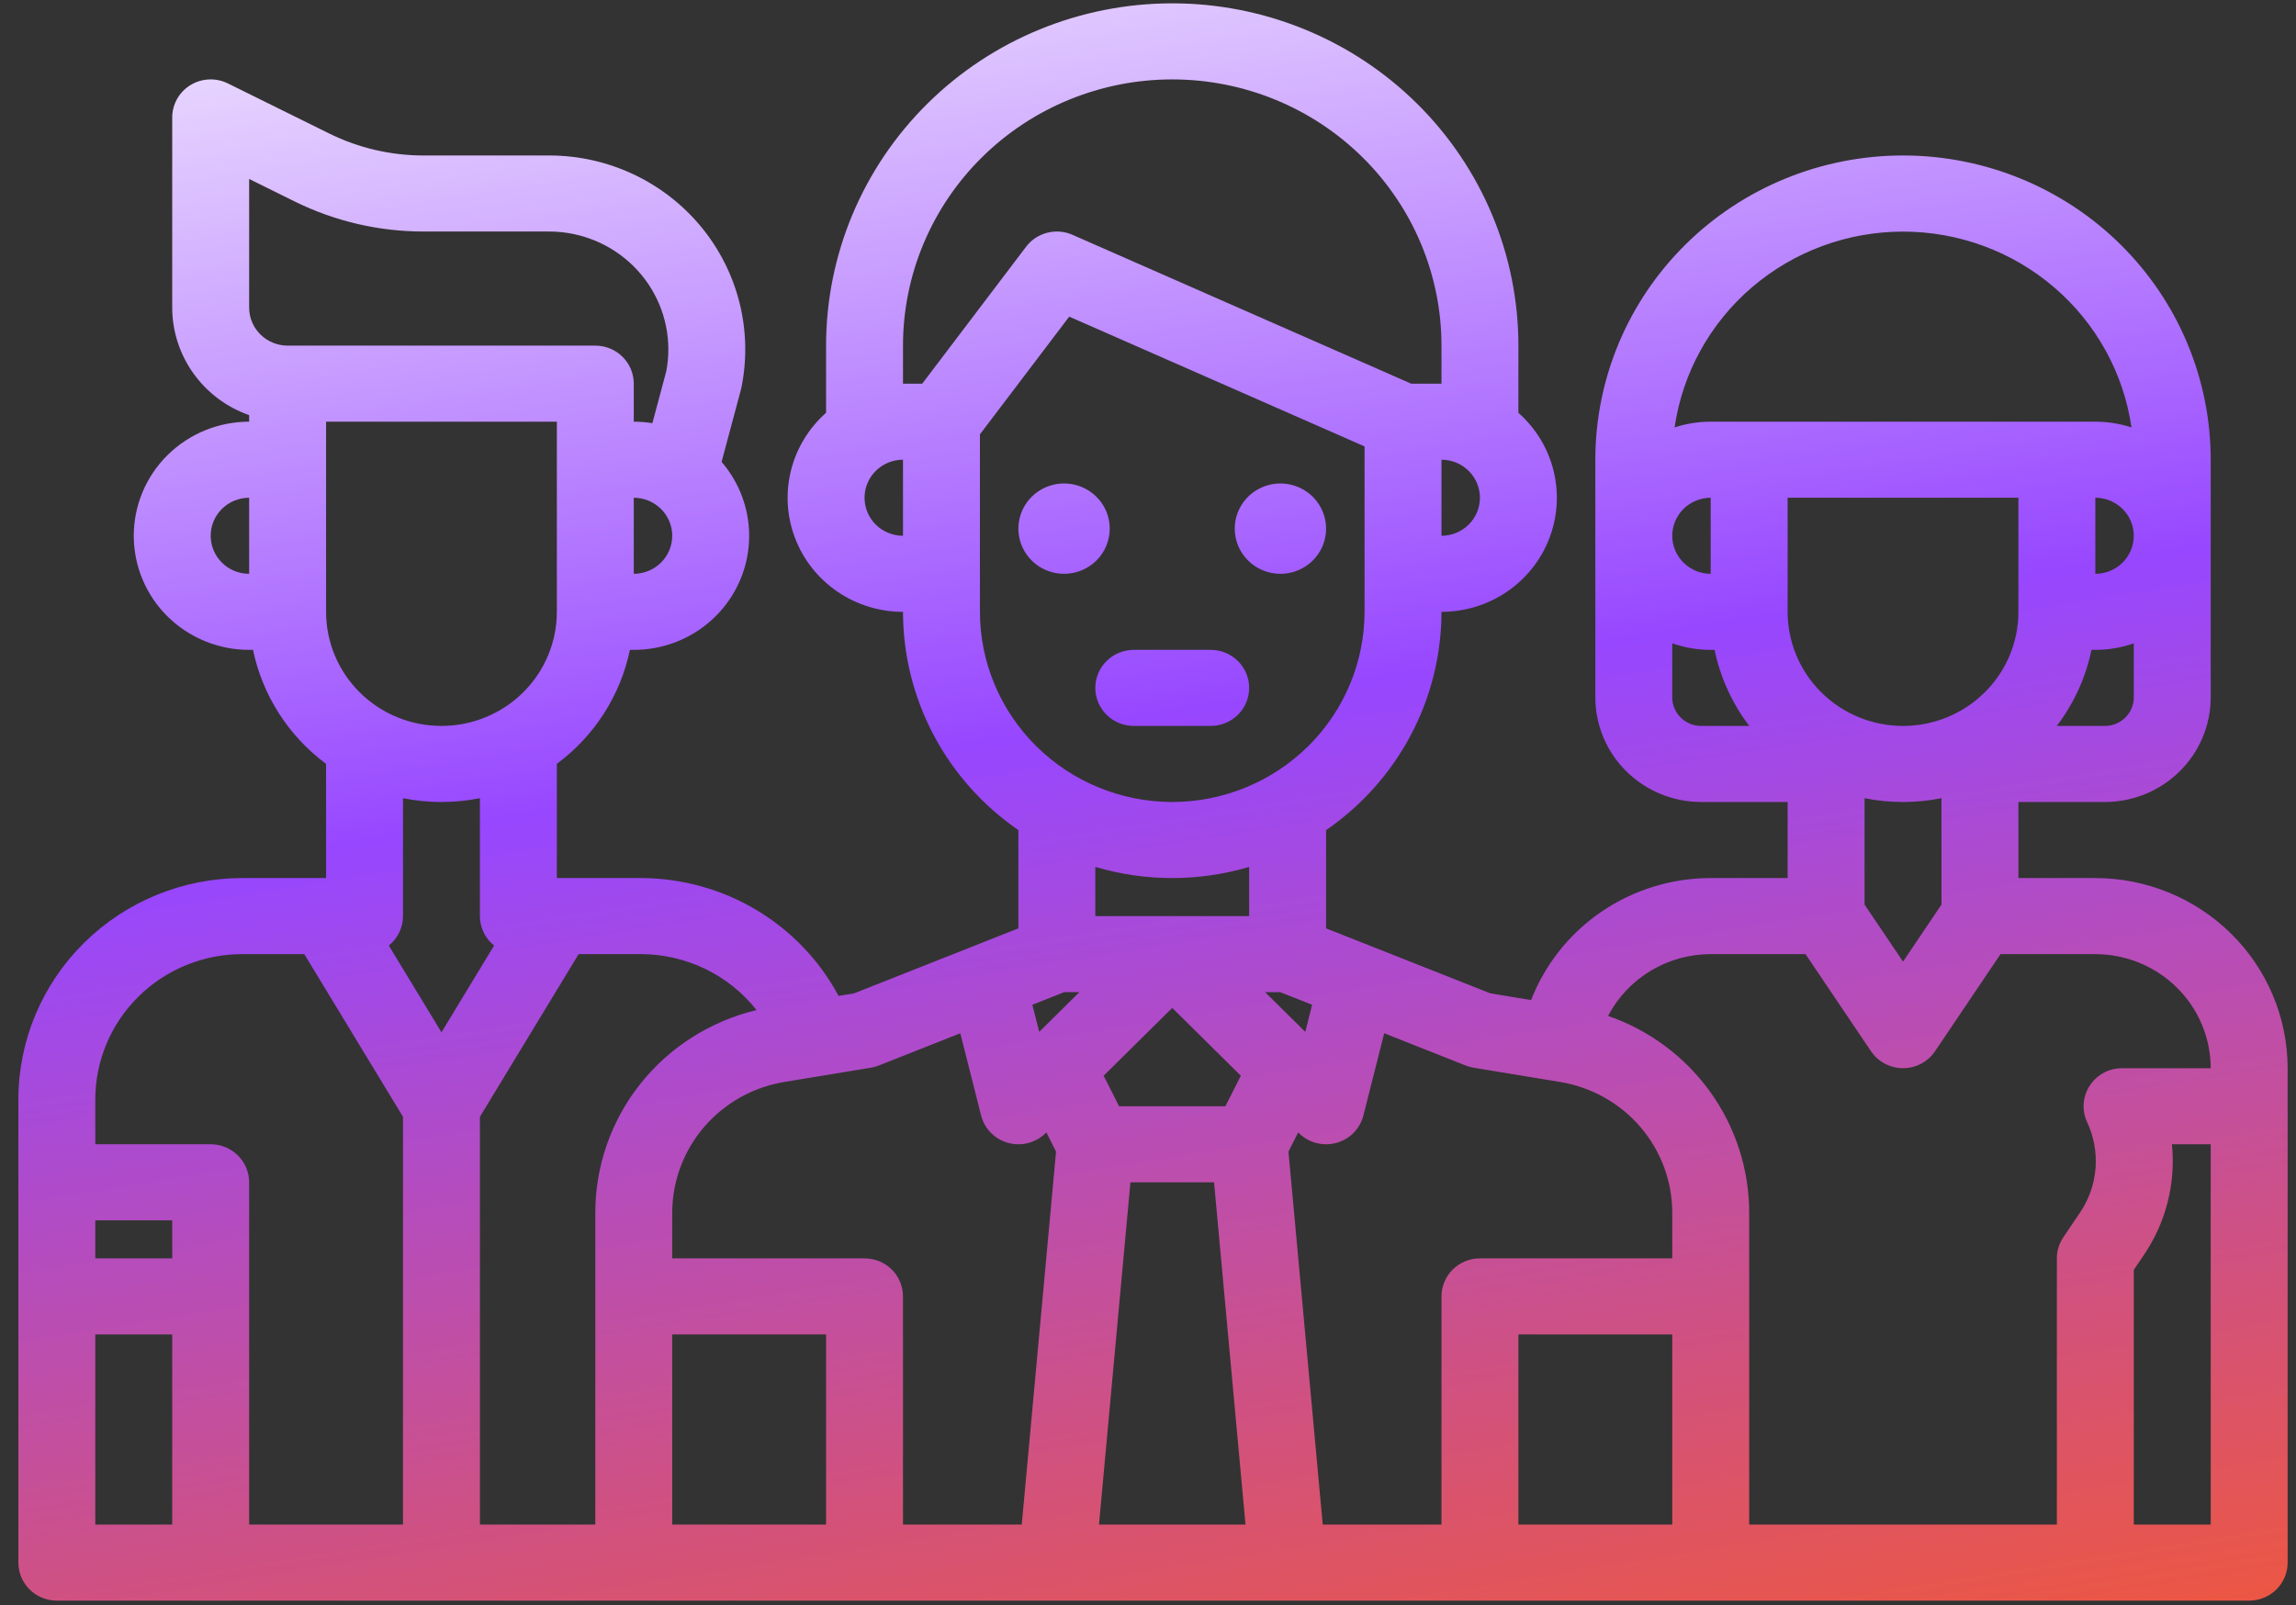 <svg width="123" height="86" viewBox="0 0 123 86" fill="none" xmlns="http://www.w3.org/2000/svg">
<rect x="0" y="0" width="123" height="86" fill="#333333" stroke="none"/>
<path d="M57.004 30.747C56.52 30.747 56.047 30.605 55.644 30.339C55.242 30.073 54.928 29.695 54.743 29.253C54.558 28.811 54.509 28.324 54.604 27.855C54.698 27.385 54.931 26.954 55.273 26.616C55.615 26.277 56.051 26.047 56.526 25.953C57.001 25.86 57.493 25.908 57.94 26.091C58.387 26.274 58.769 26.584 59.038 26.982C59.307 27.38 59.45 27.848 59.45 28.327C59.45 28.968 59.193 29.584 58.734 30.038C58.275 30.492 57.652 30.747 57.004 30.747ZM68.594 30.747C69.078 30.747 69.551 30.605 69.953 30.339C70.355 30.073 70.669 29.695 70.854 29.253C71.039 28.811 71.088 28.324 70.993 27.855C70.899 27.385 70.666 26.954 70.324 26.616C69.982 26.277 69.546 26.047 69.071 25.953C68.596 25.86 68.104 25.908 67.657 26.091C67.21 26.274 66.828 26.584 66.559 26.982C66.29 27.38 66.147 27.848 66.147 28.327C66.147 28.968 66.405 29.584 66.864 30.038C67.322 30.492 67.945 30.747 68.594 30.747ZM58.678 36.86C58.678 37.401 58.895 37.919 59.281 38.301C59.667 38.683 60.192 38.898 60.738 38.898H64.859C65.406 38.898 65.93 38.683 66.316 38.301C66.702 37.919 66.919 37.401 66.919 36.86C66.919 36.32 66.702 35.801 66.316 35.419C65.93 35.037 65.406 34.822 64.859 34.822H60.738C60.192 34.822 59.667 35.037 59.281 35.419C58.895 35.801 58.678 36.32 58.678 36.86ZM122.552 57.238V83.73C122.552 84.271 122.335 84.789 121.949 85.171C121.562 85.553 121.038 85.768 120.492 85.768H3.045C2.498 85.768 1.974 85.553 1.588 85.171C1.201 84.789 0.984 84.271 0.984 83.73V58.904C0.988 55.761 2.252 52.748 4.499 50.526C6.746 48.303 9.793 47.053 12.971 47.049H17.468V40.93C15.454 39.435 14.062 37.262 13.555 34.822H13.347C11.708 34.822 10.136 34.178 8.976 33.032C7.817 31.885 7.166 30.33 7.166 28.709C7.166 27.087 7.817 25.532 8.976 24.386C10.136 23.239 11.708 22.595 13.347 22.595V22.245C12.143 21.822 11.101 21.041 10.363 20.01C9.625 18.978 9.228 17.746 9.226 16.482V6.293C9.226 5.945 9.316 5.604 9.487 5.3C9.658 4.997 9.905 4.742 10.203 4.559C10.502 4.377 10.843 4.273 11.194 4.257C11.545 4.241 11.894 4.315 12.208 4.47L17.64 7.155C19.202 7.926 20.924 8.329 22.671 8.331H29.416C30.972 8.33 32.508 8.671 33.914 9.329C35.319 9.987 36.56 10.946 37.546 12.136C38.532 13.325 39.238 14.717 39.614 16.21C39.989 17.702 40.025 19.259 39.719 20.767C39.71 20.806 39.701 20.844 39.691 20.883L38.657 24.75C39.422 25.638 39.915 26.725 40.076 27.881C40.237 29.038 40.059 30.216 39.564 31.275C39.069 32.335 38.277 33.233 37.283 33.861C36.288 34.49 35.132 34.823 33.952 34.822H33.746C33.238 37.263 31.846 39.435 29.831 40.93V47.049H34.328C36.507 47.052 38.645 47.641 40.512 48.753C42.378 49.865 43.904 51.459 44.924 53.364L45.756 53.227L54.557 49.745V44.481C52.649 43.168 51.091 41.419 50.015 39.383C48.939 37.346 48.376 35.083 48.375 32.785C47.124 32.785 45.901 32.41 44.87 31.708C43.839 31.007 43.047 30.012 42.601 28.856C42.154 27.699 42.073 26.436 42.368 25.233C42.663 24.03 43.321 22.944 44.254 22.119V18.52C44.254 13.655 46.208 8.991 49.686 5.551C53.163 2.111 57.88 0.179 62.799 0.179C67.717 0.179 72.434 2.111 75.911 5.551C79.389 8.991 81.343 13.655 81.343 18.52V22.119C82.276 22.944 82.934 24.03 83.229 25.233C83.524 26.436 83.443 27.699 82.996 28.856C82.55 30.012 81.758 31.007 80.727 31.708C79.696 32.41 78.474 32.785 77.222 32.785C77.221 35.083 76.659 37.346 75.582 39.383C74.506 41.419 72.948 43.168 71.04 44.481V49.745L79.841 53.227L82.023 53.587C82.771 51.663 84.091 50.009 85.809 48.842C87.526 47.675 89.561 47.05 91.645 47.049H95.766V42.974H91.13C89.628 42.972 88.188 42.381 87.125 41.33C86.063 40.28 85.466 38.855 85.464 37.37V24.633C85.464 20.309 87.2 16.163 90.292 13.105C93.383 10.048 97.576 8.331 101.948 8.331C106.319 8.331 110.512 10.048 113.603 13.105C116.695 16.163 118.431 20.309 118.431 24.633V37.37C118.43 38.855 117.832 40.28 116.77 41.33C115.708 42.381 114.267 42.972 112.765 42.974H108.129V47.049H112.25C114.981 47.052 117.6 48.127 119.531 50.037C121.463 51.947 122.549 54.537 122.552 57.238ZM89.585 28.709C89.585 29.249 89.803 29.767 90.189 30.149C90.575 30.531 91.099 30.746 91.645 30.747V26.671C91.099 26.672 90.575 26.887 90.189 27.268C89.803 27.651 89.585 28.169 89.585 28.709ZM112.25 26.671V30.747C112.796 30.747 113.32 30.532 113.707 30.15C114.093 29.768 114.31 29.249 114.31 28.709C114.31 28.168 114.093 27.65 113.707 27.268C113.32 26.886 112.796 26.671 112.25 26.671ZM108.129 26.671H95.766V32.785C95.766 34.406 96.417 35.961 97.577 37.107C98.736 38.254 100.308 38.898 101.948 38.898C103.587 38.898 105.159 38.254 106.318 37.107C107.478 35.961 108.129 34.406 108.129 32.785V26.671ZM99.887 48.47L101.948 51.527L104.008 48.47V42.77C102.648 43.043 101.247 43.043 99.887 42.77V48.47ZM114.31 37.37V34.472C113.649 34.704 112.952 34.823 112.25 34.822H112.044C111.738 36.301 111.103 37.693 110.185 38.898H112.765C113.175 38.898 113.568 38.736 113.857 38.45C114.147 38.163 114.31 37.775 114.31 37.37ZM89.711 22.904C90.335 22.699 90.988 22.595 91.645 22.595H112.25C112.908 22.595 113.562 22.7 114.187 22.904C113.765 19.991 112.295 17.327 110.047 15.399C107.799 13.471 104.924 12.41 101.949 12.41C98.973 12.41 96.098 13.471 93.85 15.399C91.602 17.327 90.132 19.991 89.711 22.904V22.904ZM91.13 38.898H93.711C92.793 37.693 92.158 36.301 91.853 34.822H91.645C90.943 34.823 90.246 34.704 89.585 34.472V37.37C89.585 37.775 89.748 38.163 90.038 38.45C90.328 38.736 90.72 38.898 91.13 38.898ZM78.517 57.093L74.154 55.366L73.039 59.771C72.951 60.12 72.77 60.441 72.516 60.699C72.261 60.957 71.942 61.144 71.59 61.24C71.239 61.337 70.868 61.339 70.516 61.247C70.163 61.155 69.841 60.972 69.583 60.717L69.544 60.679L69.025 61.707L70.861 81.692H77.222V69.465C77.222 68.925 77.439 68.407 77.825 68.025C78.212 67.642 78.736 67.428 79.282 67.428H89.585V65.008C89.59 63.318 88.986 61.682 87.882 60.393C86.778 59.104 85.245 58.246 83.559 57.973L78.943 57.211C78.797 57.187 78.654 57.147 78.517 57.093ZM81.343 81.692H89.585V71.503H81.343V81.692ZM67.773 53.163L69.925 55.291L70.292 53.839L68.583 53.163H67.773ZM55.672 55.291L57.824 53.163H57.014L55.305 53.839L55.672 55.291ZM59.951 59.276H65.646L66.473 57.641L62.799 54.007L59.124 57.641L59.951 59.276ZM79.282 26.671C79.282 26.131 79.064 25.613 78.678 25.231C78.292 24.849 77.768 24.634 77.222 24.633V28.709C77.768 28.708 78.292 28.493 78.678 28.111C79.064 27.729 79.282 27.211 79.282 26.671ZM48.375 20.558H49.406L54.969 13.221C55.249 12.852 55.647 12.588 56.098 12.472C56.55 12.356 57.028 12.394 57.454 12.582L75.599 20.558H77.222V18.52C77.222 14.736 75.702 11.108 72.997 8.433C70.293 5.758 66.624 4.255 62.799 4.255C58.973 4.255 55.305 5.758 52.6 8.433C49.895 11.108 48.375 14.736 48.375 18.52V20.558ZM48.375 28.709V24.633C47.829 24.633 47.305 24.848 46.918 25.23C46.532 25.612 46.315 26.131 46.315 26.671C46.315 27.212 46.532 27.73 46.918 28.112C47.305 28.494 47.829 28.709 48.375 28.709ZM62.799 42.974C65.53 42.971 68.149 41.896 70.08 39.986C72.011 38.076 73.098 35.486 73.101 32.785V23.92L57.28 16.966L52.496 23.275V32.785C52.499 35.486 53.586 38.076 55.517 39.986C57.449 41.896 60.067 42.971 62.799 42.974ZM58.678 46.453V49.087H66.919V46.453C64.231 47.248 61.366 47.248 58.678 46.453ZM34.328 51.125H30.998L25.71 59.841V81.692H31.892V65.008C31.884 62.497 32.733 60.057 34.3 58.083C35.867 56.108 38.062 54.713 40.529 54.123C39.794 53.19 38.853 52.436 37.778 51.916C36.704 51.397 35.524 51.126 34.328 51.125ZM29.831 32.785V22.595H17.468V32.785C17.468 34.406 18.119 35.961 19.279 37.107C20.438 38.254 22.01 38.898 23.65 38.898C25.289 38.898 26.861 38.254 28.02 37.107C29.18 35.961 29.831 34.406 29.831 32.785ZM36.012 28.709C36.012 28.169 35.794 27.651 35.408 27.268C35.022 26.887 34.498 26.672 33.952 26.671V30.747C34.498 30.746 35.022 30.531 35.408 30.149C35.794 29.767 36.012 29.249 36.012 28.709ZM13.347 16.482C13.348 17.022 13.565 17.54 13.951 17.922C14.338 18.304 14.861 18.519 15.408 18.52H31.892C32.438 18.52 32.962 18.734 33.348 19.116C33.735 19.499 33.952 20.017 33.952 20.558V22.595C34.286 22.596 34.619 22.622 34.949 22.676L35.691 19.902C35.766 19.514 35.804 19.119 35.804 18.724C35.804 17.048 35.131 15.441 33.933 14.257C32.735 13.072 31.11 12.406 29.416 12.406H22.671C20.285 12.403 17.931 11.854 15.796 10.8L13.347 9.589V16.482ZM13.347 30.747V26.671C12.801 26.671 12.277 26.886 11.89 27.268C11.504 27.65 11.287 28.168 11.287 28.709C11.287 29.249 11.504 29.768 11.89 30.15C12.277 30.532 12.801 30.747 13.347 30.747ZM21.589 42.77V49.087C21.589 49.39 21.521 49.688 21.39 49.962C21.258 50.235 21.067 50.476 20.83 50.666L23.65 55.315L26.469 50.666C26.232 50.476 26.041 50.235 25.909 49.962C25.778 49.688 25.71 49.39 25.71 49.087V42.77C24.35 43.043 22.949 43.043 21.589 42.77ZM5.105 58.904V61.314H11.287C11.833 61.314 12.357 61.529 12.744 61.911C13.13 62.293 13.347 62.812 13.347 63.352V81.692H21.589V59.841L16.301 51.125H12.971C10.886 51.127 8.886 51.948 7.412 53.406C5.937 54.864 5.108 56.842 5.105 58.904ZM5.105 67.428H9.226V65.39H5.105V67.428ZM9.226 81.692V71.503H5.105V81.692H9.226ZM36.012 81.692H44.254V71.503H36.012V81.692ZM48.375 81.692H54.737L56.574 61.707L56.054 60.679L56.015 60.717C55.757 60.972 55.435 61.155 55.083 61.247C54.73 61.339 54.359 61.337 54.008 61.24C53.657 61.144 53.337 60.957 53.083 60.699C52.828 60.441 52.648 60.12 52.559 59.771L51.445 55.366L47.081 57.093C46.944 57.147 46.801 57.187 46.655 57.211L42.039 57.972C40.353 58.245 38.821 59.103 37.716 60.392C36.612 61.682 36.008 63.318 36.012 65.008V67.428H46.315C46.861 67.428 47.385 67.642 47.772 68.025C48.158 68.407 48.375 68.925 48.375 69.465V81.692ZM66.724 81.692L65.038 63.352H60.559L58.874 81.692H66.724ZM93.706 81.692H110.189V67.428C110.189 67.025 110.31 66.632 110.536 66.297L111.425 64.98C111.905 64.272 112.193 63.453 112.26 62.603C112.327 61.753 112.172 60.9 111.809 60.126C111.665 59.816 111.602 59.474 111.626 59.134C111.65 58.793 111.761 58.464 111.947 58.176C112.134 57.889 112.39 57.652 112.693 57.488C112.997 57.324 113.337 57.238 113.682 57.238H118.431C118.429 55.618 117.778 54.064 116.619 52.918C115.46 51.772 113.889 51.127 112.25 51.125H107.171L103.662 56.331C103.474 56.61 103.219 56.839 102.92 56.997C102.621 57.156 102.287 57.238 101.948 57.238C101.608 57.238 101.274 57.156 100.975 56.997C100.676 56.839 100.421 56.61 100.233 56.331L96.724 51.125H91.645C90.51 51.126 89.397 51.435 88.427 52.019C87.457 52.603 86.669 53.439 86.147 54.436C88.361 55.203 90.279 56.633 91.634 58.528C92.988 60.422 93.713 62.687 93.706 65.008V81.692ZM118.431 81.692V61.314H116.353C116.566 63.402 116.035 65.499 114.853 67.241L114.31 68.045V81.692H118.431Z" fill="url(#paint0_linear_1245_12850)"/>
<defs>
<linearGradient id="paint0_linear_1245_12850" x1="61.769" y1="-16.938" x2="81.25" y2="104.796" gradientUnits="userSpaceOnUse">
<stop stop-color="white"/>
<stop offset="0.443" stop-color="#9747FF"/>
<stop offset="1" stop-color="#FF5A19"/>
</linearGradient>
</defs>
</svg>
